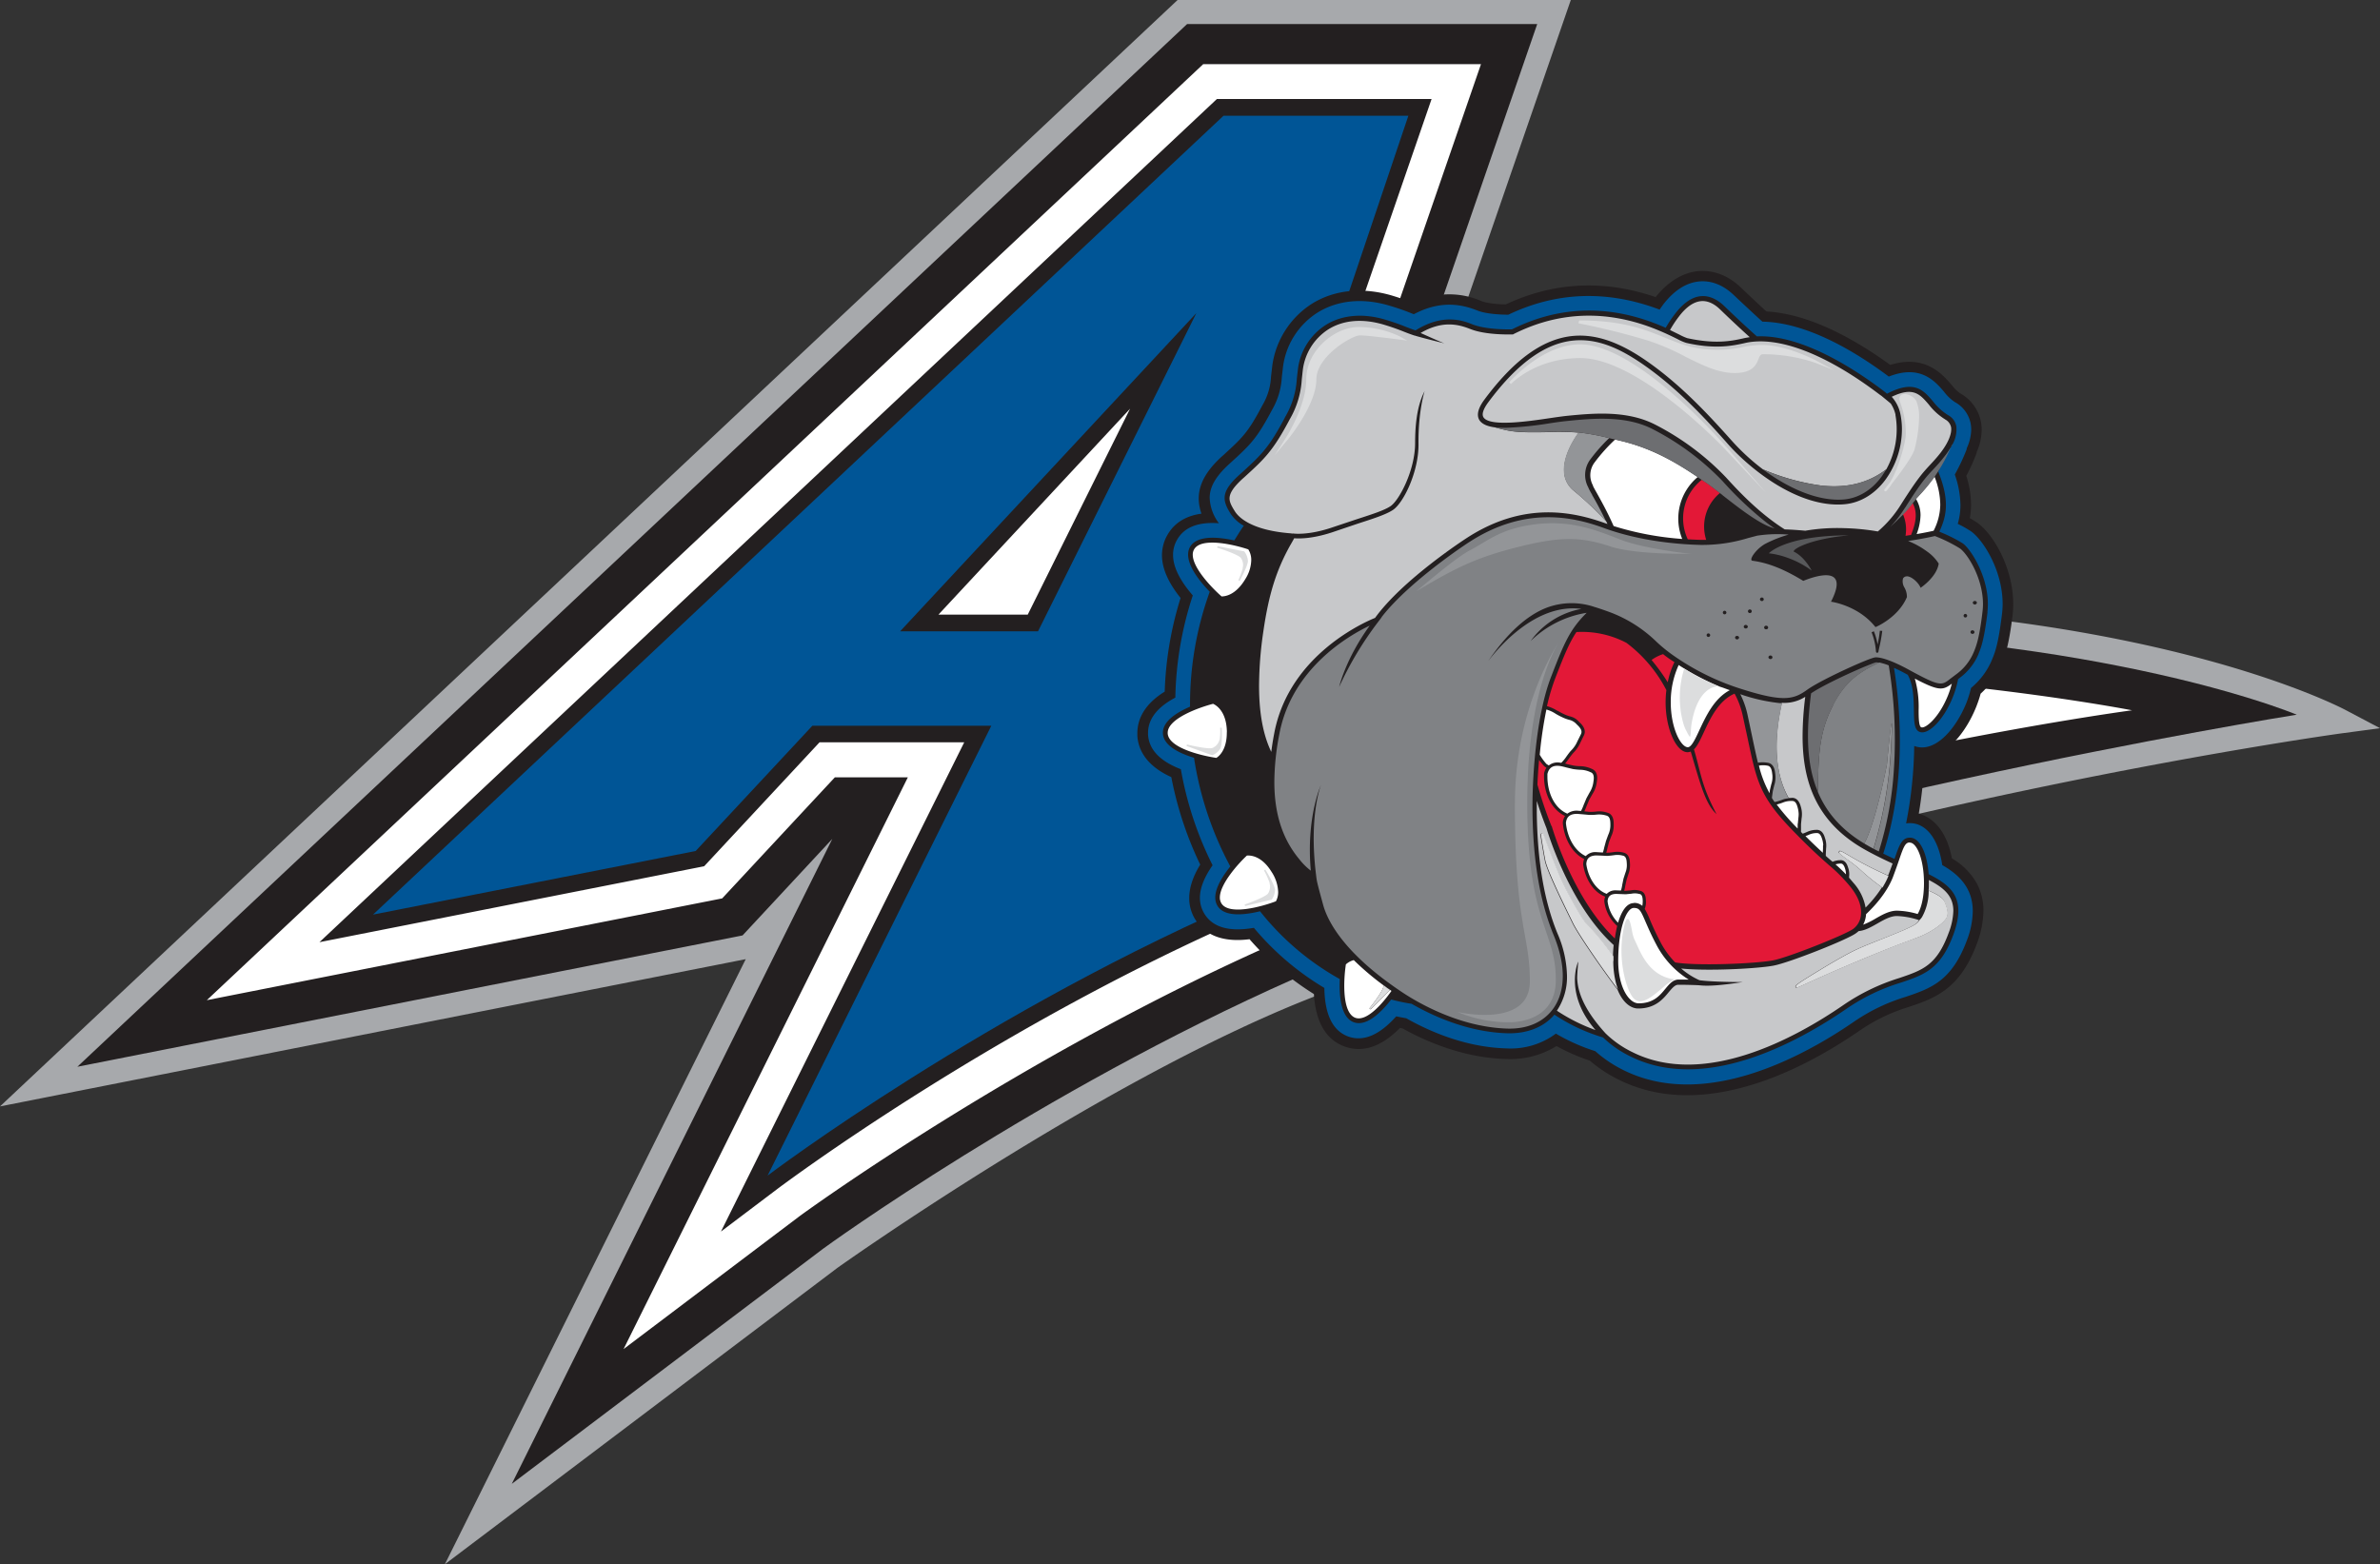 <svg id="Layer_1" data-name="Layer 1" xmlns="http://www.w3.org/2000/svg" width="750" height="492.99" viewBox="0 0 750 492.99"><rect x="0" y="0" width="750" height="492.99" fill="#333333" stroke="none"/><defs><style>.cls-1{fill:#a7a9ac;}.cls-2{fill:#231f20;}.cls-3{fill:#fff;}.cls-4{fill:#005596;}.cls-5{fill:#e31837;}.cls-6{fill:#c7c8ca;}.cls-7{fill:#808285;}.cls-8{fill:#939598;}.cls-9{fill:#dcddde;}.cls-10{fill:#6d6e71;}.cls-11{fill:#58595b;}</style></defs><title>unc-asheville-bulldogs-logo</title><path class="cls-1" d="M739.09,352.24c-3.7-1.95-92.83-47.52-277.07-28.55a361.54,361.54,0,0,0-36.49,6C429.74,317.56,495,128.51,495,128.51H371.09L0,477.2l235-46.41c-15.36,30.87-94.81,190.7-94.81,190.7L263.87,528.1c.75-.54,81.4-57.84,146.87-84.17,148-59.55,325.28-84.05,327.06-84.29L750,358Z" transform="translate(0 -128.51)"/><path class="cls-2" d="M667.55,338.36c-31.33-6.2-75.31-11.76-130.95-11.19-22.66.21-47.25,1.45-73.7,4.06-17.8,1.78-34.33,5.38-48.82,8.63,20.8-60.24,70.34-203.78,70.34-203.78H374.1L24.38,464.7,234,423.31s17.73-19.06,28.28-30.42c-20.86,42-101,203.26-101,203.26l98.06-74.07c.66-.51,68.17-49.53,148.53-85.13,3.3-1.47,6.7-2.91,10.13-4.32,45.75-19.09,102.26-35.27,154.23-47.92,64-15.57,121-25.79,142.46-29.46,4.06-.69,6.82-1.14,8.15-1.35l.93-.15S704.43,345.6,667.55,338.36Z" transform="translate(0 -128.51)"/><path class="cls-3" d="M295.73,322.21l60.39-64.9c-14.13,28.41-30.42,61.24-32.25,64.9Zm376.14,30.15s-147.65,19.57-268.94,72.93C321,461.36,252.38,511.44,251.69,512L196.5,553.68s73.32-147.45,89.58-180.18h-23c-7.28,7.81-35.5,38.14-35.5,38.14L65.17,443.72l314-295h87.53S410,313,394.54,357.69a515.12,515.12,0,0,1,70-13.92C564.68,331.47,671.87,352.36,671.87,352.36Zm-97.81,8.15,45.9-7.27-46.35-3.19c-.45,0-47.08-3.1-107.74,4.63a541.31,541.31,0,0,0-88.74,19.48c6.32-18.22,74-214.45,74-214.45H383.48L100.67,425.44,221.9,401.51l36.35-39.05h45.6L227.19,516.64l17.86-13.49c.69-.51,69.77-52.49,153.58-88C498.61,372.72,573.31,360.6,574.06,360.51Z" transform="translate(0 -128.51)"/><path class="cls-4" d="M443.81,165H385.55l-268,251.75L219.23,396.7,256,357.23h56.39L241.89,499s69.26-52.43,154.69-88.68c101.88-43.23,176.7-55,176.7-55s-45.85-3.16-106.69,4.63c-54.38,6.94-95,19.33-95,19.33L443.81,165M283.65,327.47,377,227.19,327.11,327.47Z" transform="translate(0 -128.51)"/><path class="cls-2" d="M622.85,293.09c-.67-.45-1.39-.88-2.11-1.27a23.76,23.76,0,0,0,.39-4.2,30.61,30.61,0,0,0-1.5-9.14,56.51,56.51,0,0,0,3.31-7.37l-.09,0a17.46,17.46,0,0,0,1.62-7.09,13.87,13.87,0,0,0-.3-2.95,13.2,13.2,0,0,0-6.52-8.63,12.1,12.1,0,0,1-2.56-2.52c-2.86-3.37-8.42-9.86-19.42-6.4-10.76-7.82-25.25-16.12-39-16.84-2.22-2-4.81-4.45-8-7.48-5-4.81-10-5.5-13.32-5.26-3.49.27-8.66,2-13.62,8.2-16.23-5.56-32.07-4.78-47.19,2.29-2.59,0-6-.33-7.73-1.05a25.41,25.41,0,0,0-21.49.57c-1.35-.51-3.13-1.2-6.16-2.14-9.41-2.91-18.55-2.07-25.76,2.44a27.62,27.62,0,0,0-12.45,19.36l-.42,3.6a19.35,19.35,0,0,1-2.7,9c-4.57,8.66-6.23,10.16-12.36,15.78l-.48.42c-4.84,4.42-7.24,8.69-7.24,13.2a14.4,14.4,0,0,0,.87,4.78c-4.36.6-8.33,2.5-10.73,6.7a12.74,12.74,0,0,0-1.72,6.41c0,4.15,2,8.65,5.86,13.46a110.48,110.48,0,0,0-5,29.52c-6.91,4.27-8.62,9.23-8.62,13.11v.78c.24,4.06,2.43,9.29,10.7,13.05A112.58,112.58,0,0,0,378.22,401c-2.53,4.12-3.46,7.61-3.46,10.52a12.59,12.59,0,0,0,2,6.92c3.22,5,8.93,7.09,17,6.07a90.26,90.26,0,0,0,20.29,17.28c.42,7,2.73,14.07,9.77,16.57,5.74,2,11.54,0,17.34-5.89l.81.15c7.91,4.38,19.57,9.31,32.74,9.64a27.69,27.69,0,0,0,15.78-4.08A64,64,0,0,0,501,462.78a43.51,43.51,0,0,0,8.84,5.86c11.84,6,25.82,6.61,41.57,1.95,11.13-3.31,22.85-9.17,34.84-17.43a55.53,55.53,0,0,1,15.36-7.34c7.88-2.67,16-5.41,21.35-19.9a30.42,30.42,0,0,0,2.07-10.37,18,18,0,0,0-2-8.48,21.32,21.32,0,0,0-7.94-8.05c-1.65-8.72-6-12.87-10.43-14.1a132,132,0,0,0,1.8-17.53c7-.51,13.08-8.05,16.33-16.2.51-1.32,1-2.67,1.35-4.06a26.61,26.61,0,0,0,6.64-9.37l.12-.28c1.05-2.55,2.17-5.8,3.31-15a27.35,27.35,0,0,0,.21-3.49C634.48,307.64,628.11,296.6,622.85,293.09Z" transform="translate(0 -128.51)"/><path class="cls-4" d="M621,295.88a37.2,37.2,0,0,0-4.06-2.28,21.41,21.41,0,0,0,.85-5.92,30.17,30.17,0,0,0-1.78-9.62,61,61,0,0,0,3.79-8.09l-.09-.06a14.57,14.57,0,0,0,1.47-6,11,11,0,0,0-.24-2.23,9.86,9.86,0,0,0-4.87-6.43,13.84,13.84,0,0,1-3.45-3.28c-2.86-3.33-7.46-8.71-17.41-4.78-10.79-8.08-25.94-17.07-39.83-17.31-2.43-2.19-5.32-4.9-9-8.36-4.12-3.93-8.08-4.54-10.73-4.33-4.21.34-8.08,2.8-11.57,7.34-.39.54-.72,1-1.08,1.56-16.45-6.22-32.47-5.68-47.68,1.6-2.86,0-7.27-.31-9.71-1.3-4.51-1.8-11.33-3.51-20.08,1.15l-.72-.28a68.26,68.26,0,0,0-6.61-2.31c-8.48-2.65-16.63-1.89-23,2.07a23.89,23.89,0,0,0-10.88,17l-.39,3.39a22.88,22.88,0,0,1-3.07,10.26c-4.84,9.16-6.91,11.06-13.07,16.68l-.46.42c-4.14,3.79-6.13,7.12-6.13,10.67a14.15,14.15,0,0,0,2.62,7.58,4.39,4.39,0,0,1,.27.39c-6.52-.48-10.94,1.26-13.17,5.23a9.43,9.43,0,0,0-1.26,4.75c0,3.75,2.1,8,6.22,12.77a108.8,108.8,0,0,0-5.5,32.2c-5.68,3-8.6,6.76-8.6,11.12v.6c.3,4.69,3.79,8.33,10.34,10.85a109.22,109.22,0,0,0,10,30.27c-2.64,3.79-4,7.22-4,10.25a9.58,9.58,0,0,0,1.5,5.17c2.67,4.21,7.88,5.62,15.51,4.3a87,87,0,0,0,22.21,18.94c.13,8.42,2.65,13.56,7.58,15.33,4.75,1.68,9.8-.48,15.06-6.37,1.05.21,2.1.42,3.16.6,7.54,4.27,18.9,9.17,31.68,9.5a23.89,23.89,0,0,0,15.48-4.66,60.11,60.11,0,0,0,12.42,5.53,39.44,39.44,0,0,0,8.65,5.86c25.55,12.87,56.7-4,73-15.24a58.88,58.88,0,0,1,16.2-7.75c7.79-2.65,14.49-4.9,19.27-17.86a26.47,26.47,0,0,0,1.83-9.14c0-7.33-4.39-11.54-9.62-14.52-1.2-8.2-5-13.22-10.25-13.22a6.76,6.76,0,0,0-1.14.09,133.37,133.37,0,0,0,2.56-24.41c6.28,2.43,13-5,16.47-13.65a35.93,35.93,0,0,0,1.44-4.63,23,23,0,0,0,6.56-8.81l.12-.3c1-2.34,2-5.35,3.06-14.1a28.3,28.3,0,0,0,.21-3.18C631.11,308.21,624.83,298.47,621,295.88Zm5.32,25.58c-1.08,8.87-2.13,11.4-2.76,12.9l-.12.36a18,18,0,0,1-6,7.51l-.39.31a29.65,29.65,0,0,1-1.65,5.62c-2.76,7-7.66,12.11-10.49,11-1.71-.66-1.74-3.28-1.8-6.86s-.12-7.9-1.93-11.12a1.3,1.3,0,0,1-.21-.12c-1.59-.87-2.94-1.56-4.12-2.07,1.9,11.66,4.09,35.41-3.39,58.53,1.2.6,2.4,1.17,3.54,1.68,0-.09.06-.15.09-.24,1.39-4,2.2-6.46,4.78-6.46,3.07,0,5.38,4.68,5.9,11.51,7.72,3.82,11.81,8.05,7.78,19.06-4,10.85-9.17,12.62-16.35,15.06a62.19,62.19,0,0,0-17.35,8.32c-15.45,10.61-44.82,26.73-68.23,14.91a33.14,33.14,0,0,1-8.45-5.89,56.81,56.81,0,0,1-15.33-7.18c-3.37,3.93-8.54,6-14.76,5.86-12.44-.33-23.63-5.47-30.24-9.29a58.25,58.25,0,0,1-6.43-1.35c-3.07,3.93-7.73,8.62-11.76,7.18-4.21-1.5-4.69-8.6-4.45-13.62a84.47,84.47,0,0,1-25.13-21.37c-4.81,1.17-11.15,1.9-13.37-1.65s1-8.69,4-12.48a105.65,105.65,0,0,1-11.43-34.24c-4.51-1.38-9.56-3.75-9.8-7.6s4.27-6.64,8.54-8.51A104.61,104.61,0,0,1,381.22,315c-3.51-3.61-8.56-9.92-6.22-14.1,2.19-3.85,9.05-3.15,13.95-2.07,1-1.57,1.92-3.13,3-4.63a11.88,11.88,0,0,1-4.11-3.73c-1.18-1.86-1.93-3.43-1.93-5,0-2.13,1.32-4.3,4.63-7.3l.48-.42c5.62-5.14,8.18-7.46,12.21-14.58.36-.63.72-1.3,1.11-2,.24-.45.48-.9.72-1.38a26.75,26.75,0,0,0,3.61-12l.36-3.1a19.41,19.41,0,0,1,8.75-13.77c5.17-3.24,12-3.79,19.11-1.56,3.28,1,4.87,1.65,6.29,2.22.93.36,1.74.66,2.88,1.06,8.84-5.54,15.15-3,17.89-1.93,4.33,1.74,11.45,1.62,12.53,1.59,20.83-10.43,38.72-4.77,48.43-.48a35.83,35.83,0,0,1,3-4.48c2.61-3.42,5.38-5.29,8.2-5.5,2.41-.18,4.84.85,7.13,3,4.14,4,7.48,7.09,10.4,9.68,14-.63,30.63,10.16,39.77,17.07,0,0,.57.45.63.48l.6.52c8.6-4.48,11.45-1.15,14.49,2.4a18.07,18.07,0,0,0,4.72,4.33,5,5,0,0,1,2.64,3.58,9.47,9.47,0,0,1-1.23,5.68,26,26,0,0,1-2.77,4.21c-.21.24-1.68,4.38-1.68,4.38,3.73,9.32,2.53,14.1.33,18.91a46.15,46.15,0,0,1,7.37,3.67C621.22,301.65,627.51,311.6,626.27,321.46Z" transform="translate(0 -128.51)"/><path class="cls-3" d="M423.61,439.15a47.15,47.15,0,0,1,.51-6.71,5.81,5.81,0,0,1,2.49-1.35,87,87,0,0,0,9.32,7.91v.51c-.15,1.29-3.21,5.35-4.39,6.79l.39.33,6.05-6.1v-.09c.15.12.33.24.51.36-2.95,4.18-7.85,9.71-11.37,8.48-2.76-1-3.51-5.68-3.51-10.13m-30.24-137.5c-4.18-1.41-14.79-4-17.08,0a3.29,3.29,0,0,0-.42,1.69c0,4.24,6.16,10.58,9.08,13.13.78,0,4.36-.12,7.58-5.62a11.57,11.57,0,0,0,1.77-5.77A6.14,6.14,0,0,0,393.37,301.65Zm-6.77,56.88c-.3-6.11-3.51-7.85-4.33-8.21-4.2,1.08-14.3,4.6-14.3,9.14v.18c.27,4.63,10.94,7.09,15.33,7.72.72-.42,3.3-2.4,3.3-7.93A4.51,4.51,0,0,0,386.6,358.53Zm14.07,44.7c-3.22-5.2-6.85-5.17-7.75-5.08-2.77,2.58-8.51,9-8.51,13.19a3.48,3.48,0,0,0,.51,1.9c2.49,3.9,13,.9,17.16-.69a6,6,0,0,0,.7-3A12.31,12.31,0,0,0,400.67,403.23Zm157.52-27.6a7,7,0,0,0,.27-3.34c-.18-1.62-.63-2.37-1.54-2.49a7.45,7.45,0,0,0-2.64,0,34.76,34.76,0,0,0,3.34,8.69l.12-1,.45-1.9m8.35,12.54.18-1.87a8.8,8.8,0,0,0,.09-1.23,8.56,8.56,0,0,0-.3-1.95c-.39-1.54-.9-2.17-1.77-2.14a6.85,6.85,0,0,0-2.86.48,15,15,0,0,1-2,.63,74.67,74.67,0,0,0,6.61,7.58v-1.5m8.06,6.79a7.25,7.25,0,0,0-.36-2c-.42-1.36-.9-1.9-1.68-1.87a5.9,5.9,0,0,0-2.56.57c-.27.12-.57.24-1,.39,2.22,2.23,4,3.88,5.47,5.26l.06-1.47c0-.3,0-.6,0-.87m6.94,7.3c-.45-1.44-1-1.59-1.41-1.56a6.56,6.56,0,0,0-1.59.24c1.17,1.05,2.19,2,3.3,3.16V404a5.9,5.9,0,0,0-.3-1.75m24-44.54c1.29.54,5.65-3,8.48-10.13a30,30,0,0,0,1.17-3.61c-2.8,2.13-4.12,2.37-11.66-1.6a32.29,32.29,0,0,1,1.2,9.89c0,2.41.06,5.14.81,5.45m4.15-79c-.36.51-.75,1.05-1.14,1.56a56.29,56.29,0,0,1-3.64,4.3c-.36.42-.72.78-1.05,1.14a9.74,9.74,0,0,1,1.47,5.2,17.81,17.81,0,0,1-1.23,5.92c2.61-.45,4.6-.87,5.35-1.05a18.55,18.55,0,0,0,2.1-8.2A24.48,24.48,0,0,0,609.62,278.75Zm-7.79,115.31c-1.38,0-1.92,1.38-3.3,5.41-.51,1.5-1.18,3.4-2,5.59-2,5-5.89,9.2-8.44,11.6a4.49,4.49,0,0,1-.06.66,8.24,8.24,0,0,1-.85,2.65,24,24,0,0,0,3.79-1.86c2.2-1.27,4.48-2.56,6.86-2.56a25,25,0,0,1,6.52,1.05c.57-.93,2-3.75,2-9.77C606.28,399.2,604,394.06,601.83,394.06Zm-109.9-25.13H492a2.78,2.78,0,0,0,.42-.42,12.9,12.9,0,0,0,1.27-1.63c.42-.57.84-1.17,1.32-1.71a9.31,9.31,0,0,0,2.07-3l1.06-2.13c.54-1,.15-1.89-1.27-3.19a4.5,4.5,0,0,0-2.34-1.44,11.23,11.23,0,0,1-2.2-.81,22.46,22.46,0,0,1-2.07-1.08,10.13,10.13,0,0,0-2.95-1.36,131.47,131.47,0,0,0-2.1,14.25,18.24,18.24,0,0,0,2.1,2.89c.25.18.52.33.76.48A4.45,4.45,0,0,1,491.93,368.93ZM497.1,384l1.12.09a15.62,15.62,0,0,0,.87-2l.84-2,1-1.83a8.1,8.1,0,0,0,1.2-3.4c.3-1.77,0-2.68-.93-3a7.82,7.82,0,0,0-3.15-.75,20.22,20.22,0,0,1-2.41-.24l-2-.48c-.63-.18-1.27-.33-1.9-.45-2.31-.36-3.6.42-4.11,2.49,0,.28,0,.55,0,.85,0,4.66,1.92,9.77,6.28,11.66A4.82,4.82,0,0,1,497.1,384Zm7.64,13.16.39,0a15.76,15.76,0,0,0,.42-1.62l.54-2,.69-1.9a7.22,7.22,0,0,0,.69-3.36c0-1.69-.33-2.5-1.26-2.74a7.78,7.78,0,0,0-3.09-.3,15.53,15.53,0,0,1-2.32.09l-1.95-.18L497,385c-2.22,0-3.33.87-3.54,2.86.39,4.17,2.46,8.65,6.25,10.46a4.1,4.1,0,0,1,3.19-1.27Zm6,12h.06a10.74,10.74,0,0,0,.42-1.87l.39-1.89.57-1.77a6.54,6.54,0,0,0,.46-3.07c-.06-1.56-.43-2.25-1.27-2.4a6.64,6.64,0,0,0-2.82-.12c-.51.06-1.12.15-2.11.21l-1.8-.09-1.68-.06c-2.05.09-3,.93-3.07,2.76.54,3.88,2.77,8,6.43,9.35a3.77,3.77,0,0,1,2.83-1.11Zm4.09,3.91a3.73,3.73,0,0,1,2.71.93,8.72,8.72,0,0,0,.12-1.75c-.06-1.62-.55-1.95-1.06-2a5.37,5.37,0,0,0-2.46-.09l-1.84.18-1.59-.06-1.47-.06c-1.75.06-2.56.78-2.65,2.35a11.58,11.58,0,0,0,3.31,6.73C511,415.58,512.65,413.12,514.87,413.12ZM502,281.69c.15.3.55,1.06,1.09,2,1.26,2.25,3.42,6.1,5.41,10.61a94.79,94.79,0,0,0,21.61,4.06A17.11,17.11,0,0,1,535,278.84c-5.71-3.79-13.44-8.81-24.14-11.37l-1.89-.45a54.55,54.55,0,0,0-6.4,7.13,6.67,6.67,0,0,0-.58,7.36Zm19.93,144.47c-1.62-3.06-2.64-5.47-3.39-7.18-1.57-3.64-1.93-4.33-3.7-4.33-2.38,0-4.9,6.7-4.9,16.68,0,8.24,3.34,13.38,6.43,13.38,4.66,0,6.68-2.44,8.45-4.6,1.23-1.47,2.37-2.89,4.18-2.89,1.14,0,2.19,0,3.15,0A28.4,28.4,0,0,1,521.93,426.16Zm19.48-81.49a75.88,75.88,0,0,1-10.76-5.53,3.16,3.16,0,0,1-.33-.21c-.45-.27-.9-.54-1.32-.84a27.9,27.9,0,0,0-2.5,11.75c0,8.21,3.22,14.16,5.38,14.16,1.15,0,2.38-2.65,3.67-5.44,2.05-4.36,4.63-9.95,9.56-12.54-1-.33-1.92-.72-2.83-1A5,5,0,0,1,541.41,344.67Z" transform="translate(0 -128.51)"/><path class="cls-5" d="M602.71,287c1.68,3.16,1,6.41-.49,10.1l-1.74.27a12.09,12.09,0,0,0-.81-6.79,24,24,0,0,0,2.61-3c.15-.22.31-.4.43-.58M489,388.89v0c.06.24,6.55,22.66,19.87,35.38.21-1.38.45-2.71.75-3.94a12.3,12.3,0,0,1-4.06-7.75v-.09a3.77,3.77,0,0,1,.27-1.39c-4-1.56-6.34-6-6.94-10.16v-.09a5.37,5.37,0,0,1,.33-1.62c-4.09-2-6.34-6.83-6.74-11.33v-.09a4.71,4.71,0,0,1,.7-2.14c-4.87-2.31-6.86-8.24-6.59-13.41v-.09a5.25,5.25,0,0,1,.72-1.71,5.65,5.65,0,0,1-.69-.48l0,0,0,0A18.37,18.37,0,0,1,485,368c-.24,2.73-.42,5.35-.51,7.78a122.78,122.78,0,0,0,4.39,13l.06.06m31.53-52.31a65.09,65.09,0,0,1,5.08,7,25.94,25.94,0,0,1,2.11-6.35c-.4-.24-.79-.51-1.18-.75-.84-.57-1.65-1.17-2.4-1.77a12.81,12.81,0,0,0-3.61,1.83m-29.67,16c.66.36,1.32.75,2,1.05a10.6,10.6,0,0,0,2,.75,5.3,5.3,0,0,1,2.77,1.68c.72.66,2.64,2.41,1.47,4.48l-1,2.05a10.82,10.82,0,0,1-2.26,3.3c-.42.48-.84,1.05-1.26,1.62s-.84,1.18-1.32,1.72h0a6.52,6.52,0,0,1,.72.21l1.89.42a12.92,12.92,0,0,0,2.29.21,9,9,0,0,1,3.51.84c2.11.84,1.72,3.28,1.57,4.18a8.68,8.68,0,0,1-1.36,3.76l-1,1.77-.84,2a16.64,16.64,0,0,1-.72,1.68l1.56.15a14,14,0,0,0,2.2-.09,7.93,7.93,0,0,1,3.42.33c2.11.51,2.08,2.85,2.08,3.76a7.91,7.91,0,0,1-.78,3.72l-.7,1.81-.51,1.95a12.15,12.15,0,0,1-.36,1.41h.21a12.92,12.92,0,0,0,2-.18,7.69,7.69,0,0,1,3.15.12c2,.4,2.08,2.56,2.11,3.4a8,8,0,0,1-.51,3.46l-.54,1.68-.4,1.81a17.35,17.35,0,0,1-.36,1.71h.36l1.75-.15a6.18,6.18,0,0,1,2.82.12c1.81.36,1.87,2.31,1.9,3a6,6,0,0,1-.36,2.74,23.38,23.38,0,0,1,1.62,3.37c.72,1.71,1.74,4.05,3.34,7.09a27,27,0,0,0,4.63,6.4c6.61,1.15,25,.42,30.75-.63,4.81-.9,22.42-7.93,25.25-9.86a6.14,6.14,0,0,0,2.52-4.24c.27-2-.09-5.2-3.45-9.28a50.78,50.78,0,0,0-6.56-6.62c-2.28-2-5.41-4.75-10.61-10.07-11.18-11.36-12.08-15.72-15.12-30.18l-1.53-7.09a25.4,25.4,0,0,0-2.53-6.74c-5,2.14-7.66,7.79-9.68,12.15-1.08,2.31-2,4.33-3.12,5.41,2.28,7.72,2.31,11.3,7.12,20.41-3.15-2.8-4.81-8.48-6.94-15.63-.36-1.23-.75-2.62-1.2-4.09a2.68,2.68,0,0,1-1,.21c-3.6,0-6.91-7.48-6.91-15.72a30.82,30.82,0,0,1,.24-3.85,43.92,43.92,0,0,0-12.56-14.88,30.09,30.09,0,0,0-15.79-3.42c-2.34,3.51-4,7.69-6.7,14.63a65.49,65.49,0,0,0-2.58,8.72,12,12,0,0,1,3.24,1.45M542,283.89c-1.89-1.48-3.6-2.8-5-3.7l-.72-.48a15.51,15.51,0,0,0-4.42,18.76c1.51.09,2.86.15,4,.18h1.81A13.67,13.67,0,0,1,542,283.89" transform="translate(0 -128.51)"/><path class="cls-6" d="M536.09,223.41c2-.15,4,.72,5.95,2.61,3.61,3.49,6.68,6.34,9.35,8.75-.57.09-1.14.18-1.71.3l-.51.12c-3.4.75-8.54,1.86-17.5-.12a16.67,16.67,0,0,1-2.4-1.08c-.87-.42-1.9-.93-3-1.47a34.5,34.5,0,0,1,2.77-4.21c2.34-3.1,4.72-4.72,7.09-4.9m61.2,35.8a10.7,10.7,0,0,0-1.5-3.52c-1.65-1.38-2.85-2.34-2.82-2.34l-.64-.45c-16.83-12.78-31.86-18.58-42.29-16.33l-.51.12c-3.34.72-8.87,2-18.19-.12a15.12,15.12,0,0,1-2.76-1.2c-7.58-3.73-27.69-13.65-51.68-1.56l-.15.09h-.18c-.33,0-8.32.3-13.34-1.72-3.94-1.56-8.87-2.64-15.6,1.27,2.34,1.05,6.4,2.88,7.51,3.27,0,0-6-1.47-9-2.34h0l-.33-.12c-.06,0-.09,0-.12,0s-.24-.09-.36-.12c-1.14-.39-2-.72-2.83-1.05-1.38-.54-2.94-1.18-6.16-2.17-6.82-2.1-13-1.62-17.82,1.41a17.81,17.81,0,0,0-8,12.69l-.33,3a28.17,28.17,0,0,1-3.76,12.56c-5.35,10.13-8,12.54-14.4,18.37l-.48.42c-3,2.76-4.12,4.6-4.12,6.22,0,1.32.73,2.56,1.69,4.09s4.72,5.92,17.55,6.91h0l.63.09v-.06s4.72.81,12.81-2l7.3-2.44c4.93-1.59,8.84-2.85,10.77-4.17,2.73-1.87,7.72-11.31,7.72-19.87,0-9.2,1.59-13.59,3-16.39,0,0-2.05,6.35-1.93,16.66.09,8.74-4.69,18.51-8,20.77-2.11,1.44-6.1,2.73-11.15,4.36L420.6,296c-6.67,2.32-11.09,2.29-12.77,2.14-.52,1-1.18,2.1-1.18,2.1-4.48,8-6.85,15.63-8.53,27.23a120.25,120.25,0,0,0-1.36,17.14c0,10.58,1.93,16.83,3.85,20.86.24-1.89.54-3.82.93-5.83,4.72-25.07,29.25-35.38,31.78-36.4,8.65-12,28.07-24.65,28.91-25.19,18.16-11.79,33.79-8.21,44-4.51.12,0,.21.09.33.12-.15-.3-.27-.57-.42-.87l-.57-.58a100.06,100.06,0,0,0-9.65-9.07,8.07,8.07,0,0,1-3-5.81c-.27-3.57,1.41-8.05,4.59-12.47a80.87,80.87,0,0,0-10.1-.15c-9.64.21-11.54-.21-16.23-1.5-2.4-.3-4.15-1-5-2.32-.93-1.59-.42-3.73,1.63-6.49,8.92-12,17.58-18.46,26.45-19.84,7.6-1.17,15.51,1.32,24.86,7.87,10.37,7.25,18.91,16.33,26.63,25a69,69,0,0,0,9.8,9,71.3,71.3,0,0,0,18.61,5.14c8,.81,14.61-.84,20.26-5.14A25.94,25.94,0,0,0,597.29,259.21Zm15.64,1.47a19.15,19.15,0,0,1-5.14-4.66c-2.83-3.3-4.93-5.71-11.7-2.46a11.55,11.55,0,0,1,2.71,5.32,24.18,24.18,0,0,1,.51,4.9,27.28,27.28,0,0,1-5.26,16c-3.4,4.54-8,7.27-13,7.66-14.61,1.18-29.88-11.39-36.58-19-7.64-8.66-16.11-17.65-26.33-24.8-13.83-9.68-29.37-15-49.15,11.6-1.11,1.5-2.29,3.52-1.57,4.75,1.87,3.13,14.25,1.29,20.93.3,2-.3,3.75-.54,5.05-.69l.54-.06c7.78-.75,18.42-1.8,27.32,2.64A83.4,83.4,0,0,1,543.94,279l.27.3c3.09,3.37,9.92,10.85,18.21,16.05,2,.06,4.21.21,6.47.42a60.46,60.46,0,0,1,12.26-.81A72.81,72.81,0,0,1,591.76,296a36,36,0,0,0,7.37-8.63c5.08-8,6.7-9.76,8.75-12,.78-.84,1.59-1.68,2.7-3,3.1-3.66,4.63-7.06,4.24-9.28A3.57,3.57,0,0,0,612.93,260.68Zm-115.62,171s-.39,4.06-.33,5.32c.21,3.61,1.6,9.14,8.9,17.14h0l.15.15a32.27,32.27,0,0,0,8.21,5.74c22.69,11.45,51.49-4.36,66.64-14.79a65.37,65.37,0,0,1,17.71-8.54c7.27-2.46,11.69-4,15.42-14.12a21,21,0,0,0,1.5-7c0-4.66-2.85-7.21-7.72-9.74v1.05c0,.82,0,1.57-.09,2.29,2.46,1,4.41,2.13,4.93,3.36,1,2.35,1.47,4.09.51,5.51s-4,3.9-8.3,5.65l-3.46,1.29c-2.31.84-5.47,2-14.67,5.83-9,3.73-14.58,6.28-17.58,7.67-1.69.75-2.53,1.14-2.86,1.23l-.39.09-.12-.33c-.12-.33-.21-.51,7.58-5.23,2.4-1.47,8.32-5,11.72-6.55,2.19-1,5.14-2.17,8-3.28,4.75-1.9,9.62-3.82,10.82-4.9a3,3,0,0,0,.81-1.05l-.42-.12a24.52,24.52,0,0,0-6.58-1.15c-2,0-4.06,1.18-6.11,2.35s-3.9,2.22-5.92,2.4a8.94,8.94,0,0,1-1,.79c-3,2.07-20.83,9.16-25.85,10.1s-20.74,1.77-29.07.9a23.18,23.18,0,0,0,5.77,3.69c4.48.61,13.65.58,13.65.58-5.8.87-10.4,1.41-13.86,1h0s-3-.15-6.46-.15c-1,0-1.78.87-3,2.31-1.8,2.2-4.27,5.17-9.65,5.17-2.43,0-4.93-2-6.49-5.92-4.87-6.4-12.51-17.46-14.22-21l-.54-1.11c-2.65-5.38-7.55-15.45-8.15-18.55s-1.44-8.39-1.44-8.45l.75-.21c0,.12,4,11,5.92,15.09,2,4.21,6.2,11.76,7.34,13a84.62,84.62,0,0,1,8.9,10.76c0-1.2.09-2.44.21-3.61-14.1-12.74-20.95-36.13-21.17-36.82-1.11-2.83-2.13-5.68-3.06-8.6,0,.78,0,1.56,0,2.26v1.5c.21,15.42,2.34,27.89,6.58,38.15A35.11,35.11,0,0,1,493.8,436a19,19,0,0,1-3.13,10.94s0,.06-.06.09a57,57,0,0,0,12.18,6.11c-9.77-11.28-5.69-21.08-5.48-21.5M563.72,380c.3,0,.63,0,1-.06,2,0,2.58,2.1,2.8,2.92a8,8,0,0,1,.21,3.57l-.18,1.78v1.86a4.43,4.43,0,0,0,0,.63c.18.18.33.36.54.54.6-.21,1-.39,1.35-.54a7.11,7.11,0,0,1,2.91-.66c1.93-.12,2.53,1.83,2.74,2.56a7.17,7.17,0,0,1,.36,3.27l-.09,1.66,0,.72c.72.66,1.38,1.23,2,1.74l.13.12a6.24,6.24,0,0,1,2.4-.51c1.74-.12,2.28,1.65,2.49,2.31a6.11,6.11,0,0,1,.31,2.89v.33c.45.51.9,1.05,1.41,1.65a15.74,15.74,0,0,1,3.79,7.76,37.3,37.3,0,0,0,5.17-6.4,59.54,59.54,0,0,1-6.17-4.93,45.27,45.27,0,0,0-4.87-3.91c-2.73-2.05-2.73-2.05-2.49-2.44s.33-.36,3,1.18a114.38,114.38,0,0,0,12.47,6.4c.54-1.38,1-2.65,1.41-3.79-2.7-1.23-5.56-2.61-8.59-4.3-15.82-8.83-19.78-22-19.78-35.86a101.63,101.63,0,0,1,.84-12.38,12.09,12.09,0,0,1-7.37,1.89c-2.79,12.48-2.1,22.49,2.14,30" transform="translate(0 -128.51)"/><path class="cls-7" d="M624.89,318.88a21,21,0,0,1-.15,2.37c-1,8.66-2.07,11.06-2.65,12.51l-.15.36a16.35,16.35,0,0,1-5.38,6.82l-1.95,1.47c-2.74,2.17-3.22,2.56-12.9-2.73-4.93-2.71-8.74-4.09-10.73-4-1.77.09-17.19,7.1-21.46,10.19s-7.49,4-20.71-.21a78,78,0,0,1-21.41-10.52,48.31,48.31,0,0,1-5.38-4.36,42.36,42.36,0,0,0-14.18-9.14c-1.18-.45-3.7-1.35-5.42-1.86h0a22.41,22.41,0,0,0-15,.24c-6.34,2.44-12.53,8.15-18.45,16.83,2.94-3.9,14.91-18.36,29.37-16.44a25.26,25.26,0,0,0-16,10.13A32.53,32.53,0,0,1,500,321.64c-5.26,5.2-7.09,9.47-11.21,20.17-4.9,12.66-6,32.83-5.86,42.78.21,15.6,2.4,28.26,6.7,38.72,3.79,9.2,3.79,17.31,0,22.84-3,4.36-8.12,6.68-14.46,6.53-15.15-.4-28.47-8.21-33.49-11.58-18.3-12.23-23.35-22.42-24.71-27.38-2-7.34-2-7.37-2.25-9.53l-.09-.72h0c-2-17.23,1.23-26.49,1.65-27.57,0,0-4.72,10.1-3.21,27a19.42,19.42,0,0,1-3.58-3.55c-5.29-6.31-7.91-14.28-7.91-24.41a80,80,0,0,1,1.57-15.06c3.87-20.71,21.82-31.05,28.49-34.21C424,336.19,422,345,422,345a107.27,107.27,0,0,1,12.27-20.47h0c.36-.48.72-.93,1.08-1.44l.09-.18c8.93-11.46,27.36-23.45,27.57-23.57,17.58-11.39,32.73-8,42.59-4.36,11.6,4.21,23.9,5.11,30.21,5.26a49.08,49.08,0,0,0,15.06-2.16l2.89-.76a43.09,43.09,0,0,1,9.89-.33,39.44,39.44,0,0,0-7.22,2.83c-2.55,1.35-4.69,4.15-4.54,5.08a.38.38,0,0,0,.36.33c5,.66,10.07,2.71,16,6.34l0,0,0,0c.09,0,7.57-3.3,9.86-.9,1.17,1.23.81,3.7-1.06,7.37l-.06.12h.12c.09,0,8.51,1.2,13.83,7.9l.06.06.06,0c.09,0,7.16-3,9.86-9.44a6,6,0,0,0-.78-3,3.69,3.69,0,0,1-.45-2.86,1.35,1.35,0,0,1,1-.66c1.38-.27,3.82,1.83,4.51,3.52l0,.09.09-.06s5-3.31,5.65-7.58v0l0,0a13.39,13.39,0,0,0-3.64-3.79,26.16,26.16,0,0,0-6-3.33c4.21-.63,7.55-1.35,8.42-1.57a46.75,46.75,0,0,1,7.66,3.76C619.63,302.46,624.89,310.4,624.89,318.88Zm-47.28,31.95C573.37,359,573,366.19,572.86,377v1.09c2.61,6.22,7.15,11.78,14.63,16.26a22.74,22.74,0,0,0,1.21-2.62c3.3-8.29,5.92-22.27,5.92-22.27s2.4-26.09,1.26-4.33A130.62,130.62,0,0,1,590.41,396c.54.3,1.11.57,1.65.84A107.88,107.88,0,0,0,596.81,371a143.05,143.05,0,0,0-1.62-32.79,17.84,17.84,0,0,0-3-.91c-6.7,3.1-10.91,6.29-14.63,13.5" transform="translate(0 -128.51)"/><path class="cls-8" d="M507.51,300.72c-8.57-2.76-14.64-3.43-28.41,0-13.35,3.31-19.63,6.28-32.74,14.1,4.18-3.49,13-10.91,16.78-12.84,5.8-3,9.95-7.15,21.7-8.35s20.11,2.82,26.51,5.2S531.13,303,532.94,303s-16.87.54-25.43-2.26m-30.13,80.89c0,38.93,4.72,41.1,4.72,56.13s-22.81,9.67-22.81,9.67a41.46,41.46,0,0,0,16.14,3.25c1.08,0,14.85.21,14.85-13.35,0-15.69-9-17.85-9-55.7,0-32.31,7.67-47.07,9.92-50.71-2.73,4.27-13.8,23.21-13.8,50.71m117.21-12.17s-2.62,14-5.92,22.27a22.74,22.74,0,0,1-1.21,2.62c.4.24.79.45,1.18.69.57.33,1.14.63,1.71.93a130.62,130.62,0,0,0,5.47-30.84c1.17-21.73-1.23,4.33-1.23,4.33m-92.86-85c-.6-1-1-1.77-1.17-2.17l-.09-.21a8.19,8.19,0,0,1,.72-8.86,53.62,53.62,0,0,1,5.89-6.65,76.4,76.4,0,0,0-8.77-1.68l-.91-.09c-3.18,4.42-4.86,8.93-4.59,12.47a8,8,0,0,0,3,5.81,100.06,100.06,0,0,1,9.65,9.07l.57.58c-.36-.79-.72-1.51-1.08-2.23-1.26-2.49-2.43-4.6-3.25-6m59.85,65.59a7,7,0,0,1-.78,0,55.87,55.87,0,0,1-12.38-2.8,27.33,27.33,0,0,1,2.25,6.32l1.5,7.09c.67,3.16,1.24,5.83,1.81,8.18a8.69,8.69,0,0,1,3,0c2.11.24,2.35,2.55,2.44,3.39a8,8,0,0,1-.3,3.73l-.45,1.84-.27,1.95c0,.09,0,.15,0,.24.27.42.51.81.81,1.23l.36-.06a18,18,0,0,0,1.95-.6,5.79,5.79,0,0,1,1.3-.39,6,6,0,0,1,.84-.09c-4.15-7.51-4.87-17.56-2.08-30" transform="translate(0 -128.51)"/><path class="cls-9" d="M437.46,440.08l.52.36v.09l-6.05,6.07-.39-.33c1.18-1.44,4.24-5.5,4.39-6.79a1.46,1.46,0,0,0,0-.51l.51.36c.33.27.66.51,1,.75m-45.3-137.71-.06-.09-8.41-1.65-.12.48c1.77.54,6.58,2.2,7.45,3.19a3.81,3.81,0,0,1,.6,3.19l0,.21a27.22,27.22,0,0,1-1.38,3.69l.45.21c.09-.21,2.56-4.75,2.59-6.28a5.59,5.59,0,0,0-1.09-2.95M385,357.84l-.51,0a17,17,0,0,1-.15,3.78l-.09.18a3.78,3.78,0,0,1-2.2,2.44c-1.23.42-6.19-.66-8-1.11l-.15.48,8.05,2.91.09,0a5.43,5.43,0,0,0,2.47-2c.78-1.32.51-6.46.48-6.67M401.81,409c-.06-1.54-2.94-6.22-3.06-6.43l-.45.24a26.46,26.46,0,0,1,1.77,3.87l0,.21a3.89,3.89,0,0,1-.51,3.25c-.81,1-5.56,2.83-7.34,3.43l.15.48,8.36-2,.06-.09a5.46,5.46,0,0,0,1-3m106.6,22.36a27.93,27.93,0,0,0,.78,6.74,22.61,22.61,0,0,0,.72,2.28c-4.87-6.4-12.51-17.46-14.22-21l-.54-1.11c-2.64-5.38-7.54-15.45-8.15-18.55s-1.44-8.39-1.44-8.42l.75-.21c0,.12,4,11,5.92,15.09s6.2,11.76,7.34,13a85.18,85.18,0,0,1,8.9,10.79c0,.45,0,.9,0,1.35v.12m73.67-32c-2.73-2.05-2.73-2.05-2.49-2.44s.33-.36,3,1.18a114.38,114.38,0,0,0,12.47,6.4,7.33,7.33,0,0,1-.3.72,21,21,0,0,1-1.2,2.31c-.12.25-.27.46-.39.67a64.64,64.64,0,0,1-6.2-4.93,42.42,42.42,0,0,0-4.87-3.91m30.61,13.13c1,2.35,1.47,4.09.51,5.51s-4,3.9-8.27,5.65l-3.46,1.32c-2.31.84-5.47,2-14.67,5.8-9,3.76-14.58,6.28-17.58,7.67-1.68.75-2.53,1.14-2.86,1.23l-.39.09-.12-.33c-.12-.33-.21-.51,7.58-5.23,2.4-1.47,8.32-5,11.72-6.55,2.16-1,5.14-2.17,8-3.31,4.72-1.9,9.62-3.82,10.82-4.9a3,3,0,0,0,.81-1h.06l.33-.36s.18-.21.42-.55a16.78,16.78,0,0,0,2.11-7.51c0-.27,0-.54.06-.84,2.43,1.05,4.38,2.16,4.93,3.36m-83.18-60.39c.69,4.57,1.5,6.05,1.89,6.74l.12.24c.72,1.47,1,1.59,1,1.59a5.6,5.6,0,0,0,.24-1.71l.12-1.63c.78-5.62,2.7-9.73,5.47-11.6a6.45,6.45,0,0,1,3.06-1.05,73.83,73.83,0,0,1-10.73-5.53,30.32,30.32,0,0,0-1.14,12.95M604,255.15c-.78-1.8-3.28-2.83-4.57-2.31a1.38,1.38,0,0,0-.87,1.35,3.82,3.82,0,0,0,.27,1.23,28.16,28.16,0,0,1,1.74,9.47,10.73,10.73,0,0,1-.09,1.47c-.3,2.5-2.19,9.92-4.93,14.22-.39.51-.78,1-1.23,1.56l-.42.55h0a.75.75,0,0,0-.15.33c0,.09.06.15.18.24s.27.21.57-.09h0c.15-.15.33-.39.63-.73a13.11,13.11,0,0,0,1-1.41c4.42-5.68,6.83-9.35,7.25-11.12a44,44,0,0,0,1.38-9.92,12.74,12.74,0,0,0-.78-4.84M544,269.34l12.56,14.52-13.16-14c-.27-.27-27-28.5-45.36-28.5-14.31,0-21.8,8.12-21.89,8.18l-.57-.51h0c.18-.21,10.43-12,22.34-12,17.85,0,44.94,31,46.08,32.35m28.37-27.21,5.6,3L572,242.83a51.27,51.27,0,0,0-16.47-2.68c-.72,0-1,.51-1.38,1.53-.72,1.75-1.78,4.39-7.52,4.39-5.23,0-10.1-2.46-15.24-5a75.89,75.89,0,0,0-11.6-5.08,222.85,222.85,0,0,0-22.37-5.59l.16-.75a.3.3,0,0,1,.12,0v-.15c13.67,0,20.62,2.85,26.78,5.35,5.08,2.07,9.47,3.88,16.65,3.88a37.8,37.8,0,0,0,8-.81,28.37,28.37,0,0,1,6.16-.7c7.58,0,16.68,4.75,17.07,4.93m-130.7-7.3,1.81,1-2.05-.27c-.09,0-10.34-1.38-12.86-1.38s-13.74,6.61-13.74,13.92c0,7.78-8.48,18.27-8.84,18.72L401.69,272l3.64-5.68c.06-.09,6.31-9.92,6.31-18.27,0-9.14,9-16.48,16.51-16.48a30.51,30.51,0,0,1,13.49,3.22M527,437.07c-6.91-1.29-9.56-7.21-11.3-11.12l-.75-1.59a13.74,13.74,0,0,1-.72-2.86c-.45-2.19-.72-3.33-1.29-3.33-.36,0-.79.3-1.42,3.69-1.83,9.89,1.3,19.69,3.55,21.53s5.17-.51,8-2.83l.36-.3,1.14-1a16.37,16.37,0,0,1,2.55-1.8l.58-.34-.7-.09" transform="translate(0 -128.51)"/><path class="cls-10" d="M559.54,295.28h0c-.06,0-.09-.09-.18-.15a.91.91,0,0,0,.21.15m31.56,42a8.59,8.59,0,0,0-1.35.46c-4,1.5-15,6.49-19.06,9.28-1.26,9.95-1.77,20.11,1.41,29.16.24.63.49,1.29.76,1.93V377c.12-10.79.51-17.91,4.75-26.15,3.72-7.24,7.93-10.43,14.6-13.47a5,5,0,0,0-1.11-.12m-17-55.7a69,69,0,0,1-18.61-5.14c.84.63,1.71,1.27,2.59,1.84,7.27,4.87,15.54,8.26,22.9,7.66,4.48-.36,8.69-2.85,11.82-7.06a8.25,8.25,0,0,0,.57-.84,17.68,17.68,0,0,0,1-1.6c-5.65,4.3-12.3,5.92-20.26,5.14m-17.23,11.82c.76.57,1.54,1.14,2.32,1.68a19.62,19.62,0,0,1-2.05-.72c-4.29-1.9-9.68-6.1-14.18-9.62-.12-.12-.27-.21-.39-.33s-.43-.33-.64-.48c-1.89-1.48-3.6-2.8-5-3.7l-.72-.48-.72-.48c-.21-.12-.42-.27-.63-.42-5.71-3.82-13.44-8.81-24.14-11.37l-1.89-.45-1.78-.42a75.21,75.21,0,0,0-8.77-1.68l-.91-.09a75.43,75.43,0,0,0-10.1-.15c-9.64.21-11.54-.21-16.23-1.5a26,26,0,0,0,3.85.15,113.85,113.85,0,0,0,13.68-1.45c2-.3,3.72-.54,5-.66l.51-.06c7.6-.75,18-1.77,26.48,2.5a83.1,83.1,0,0,1,22.19,16.44l.27.3a110.29,110.29,0,0,0,13.85,13m58.2-24.77a51,51,0,0,1-4.45,8.59c-.33.52-.69,1.06-1,1.57s-.75,1.05-1.14,1.56a54.56,54.56,0,0,1-3.67,4.3c-.36.42-.72.78-1,1.14s-.72.84-1.08,1.29c-.12.21-.28.39-.43.61a24.69,24.69,0,0,1-2.64,3,5.11,5.11,0,0,1-.57.57c-1.23,1.23-2.53,2.47-3.49,3.34a37.54,37.54,0,0,0,3.85-4.81c.33-.48.66-1,1-1.47,5-7.91,6.58-9.59,8.6-11.73.75-.81,1.62-1.71,2.73-3.06.18-.21.36-.42.54-.66a22.59,22.59,0,0,0,2.86-4.24" transform="translate(0 -128.51)"/><path class="cls-2" d="M547.39,328.92a.58.58,0,0,0-.63.54.64.64,0,0,0,1.27,0c0-.27-.27-.54-.64-.54m2.74-3.46a.59.59,0,0,0-.63.57.6.6,0,0,0,.63.54.63.63,0,0,0,.66-.54.65.65,0,0,0-.66-.57M543.4,321a.56.56,0,1,0,.63.57.57.57,0,0,0-.63-.57m-5.11,7.13a.56.56,0,1,0,.63.57.57.57,0,0,0-.63-.57m13.16-7.55a.59.59,0,0,0-.63.57.6.6,0,0,0,.63.57.57.57,0,1,0,0-1.14m6.47,14.52a.59.59,0,0,0-.64.57.61.61,0,0,0,.64.54.58.58,0,0,0,.63-.54.6.6,0,0,0-.63-.57m-1.36-9.38a.56.56,0,1,0,0,1.11.58.58,0,0,0,.63-.54.57.57,0,0,0-.63-.57m-1.32-8.9a.59.59,0,0,0-.63.57.6.6,0,0,0,.63.55.56.56,0,1,0,0-1.12m66.34,10.34a.58.58,0,0,0-.63.55.6.6,0,0,0,.63.57.59.59,0,0,0,.63-.57.6.6,0,0,0-.63-.55m.75-9.25a.61.61,0,0,0-.66.57.66.66,0,0,0,1.3,0c0-.33-.27-.57-.64-.57m-3,4.08a.56.56,0,1,0,.57.55.59.59,0,0,0-.57-.55m-27.36,11.85a.41.41,0,0,1-.42.39c-.36,0-.39-.27-.42-.84a20.14,20.14,0,0,0-1.35-5.62l.72-.31a18.42,18.42,0,0,1,1.17,4.15,37.71,37.71,0,0,0,.72-4.33l.76.06a50.85,50.85,0,0,1-1,5.51l-.21,1" transform="translate(0 -128.51)"/><path class="cls-11" d="M565.22,302.34c0-1.08,6.1-4.11,17.41-5.11-20.12,0-25.23,5.66-25.23,5.66a24.6,24.6,0,0,1,5.57,1.29,29.42,29.42,0,0,1,7.93,4.15s-2.19-4.36-5.68-6" transform="translate(0 -128.51)"/></svg>